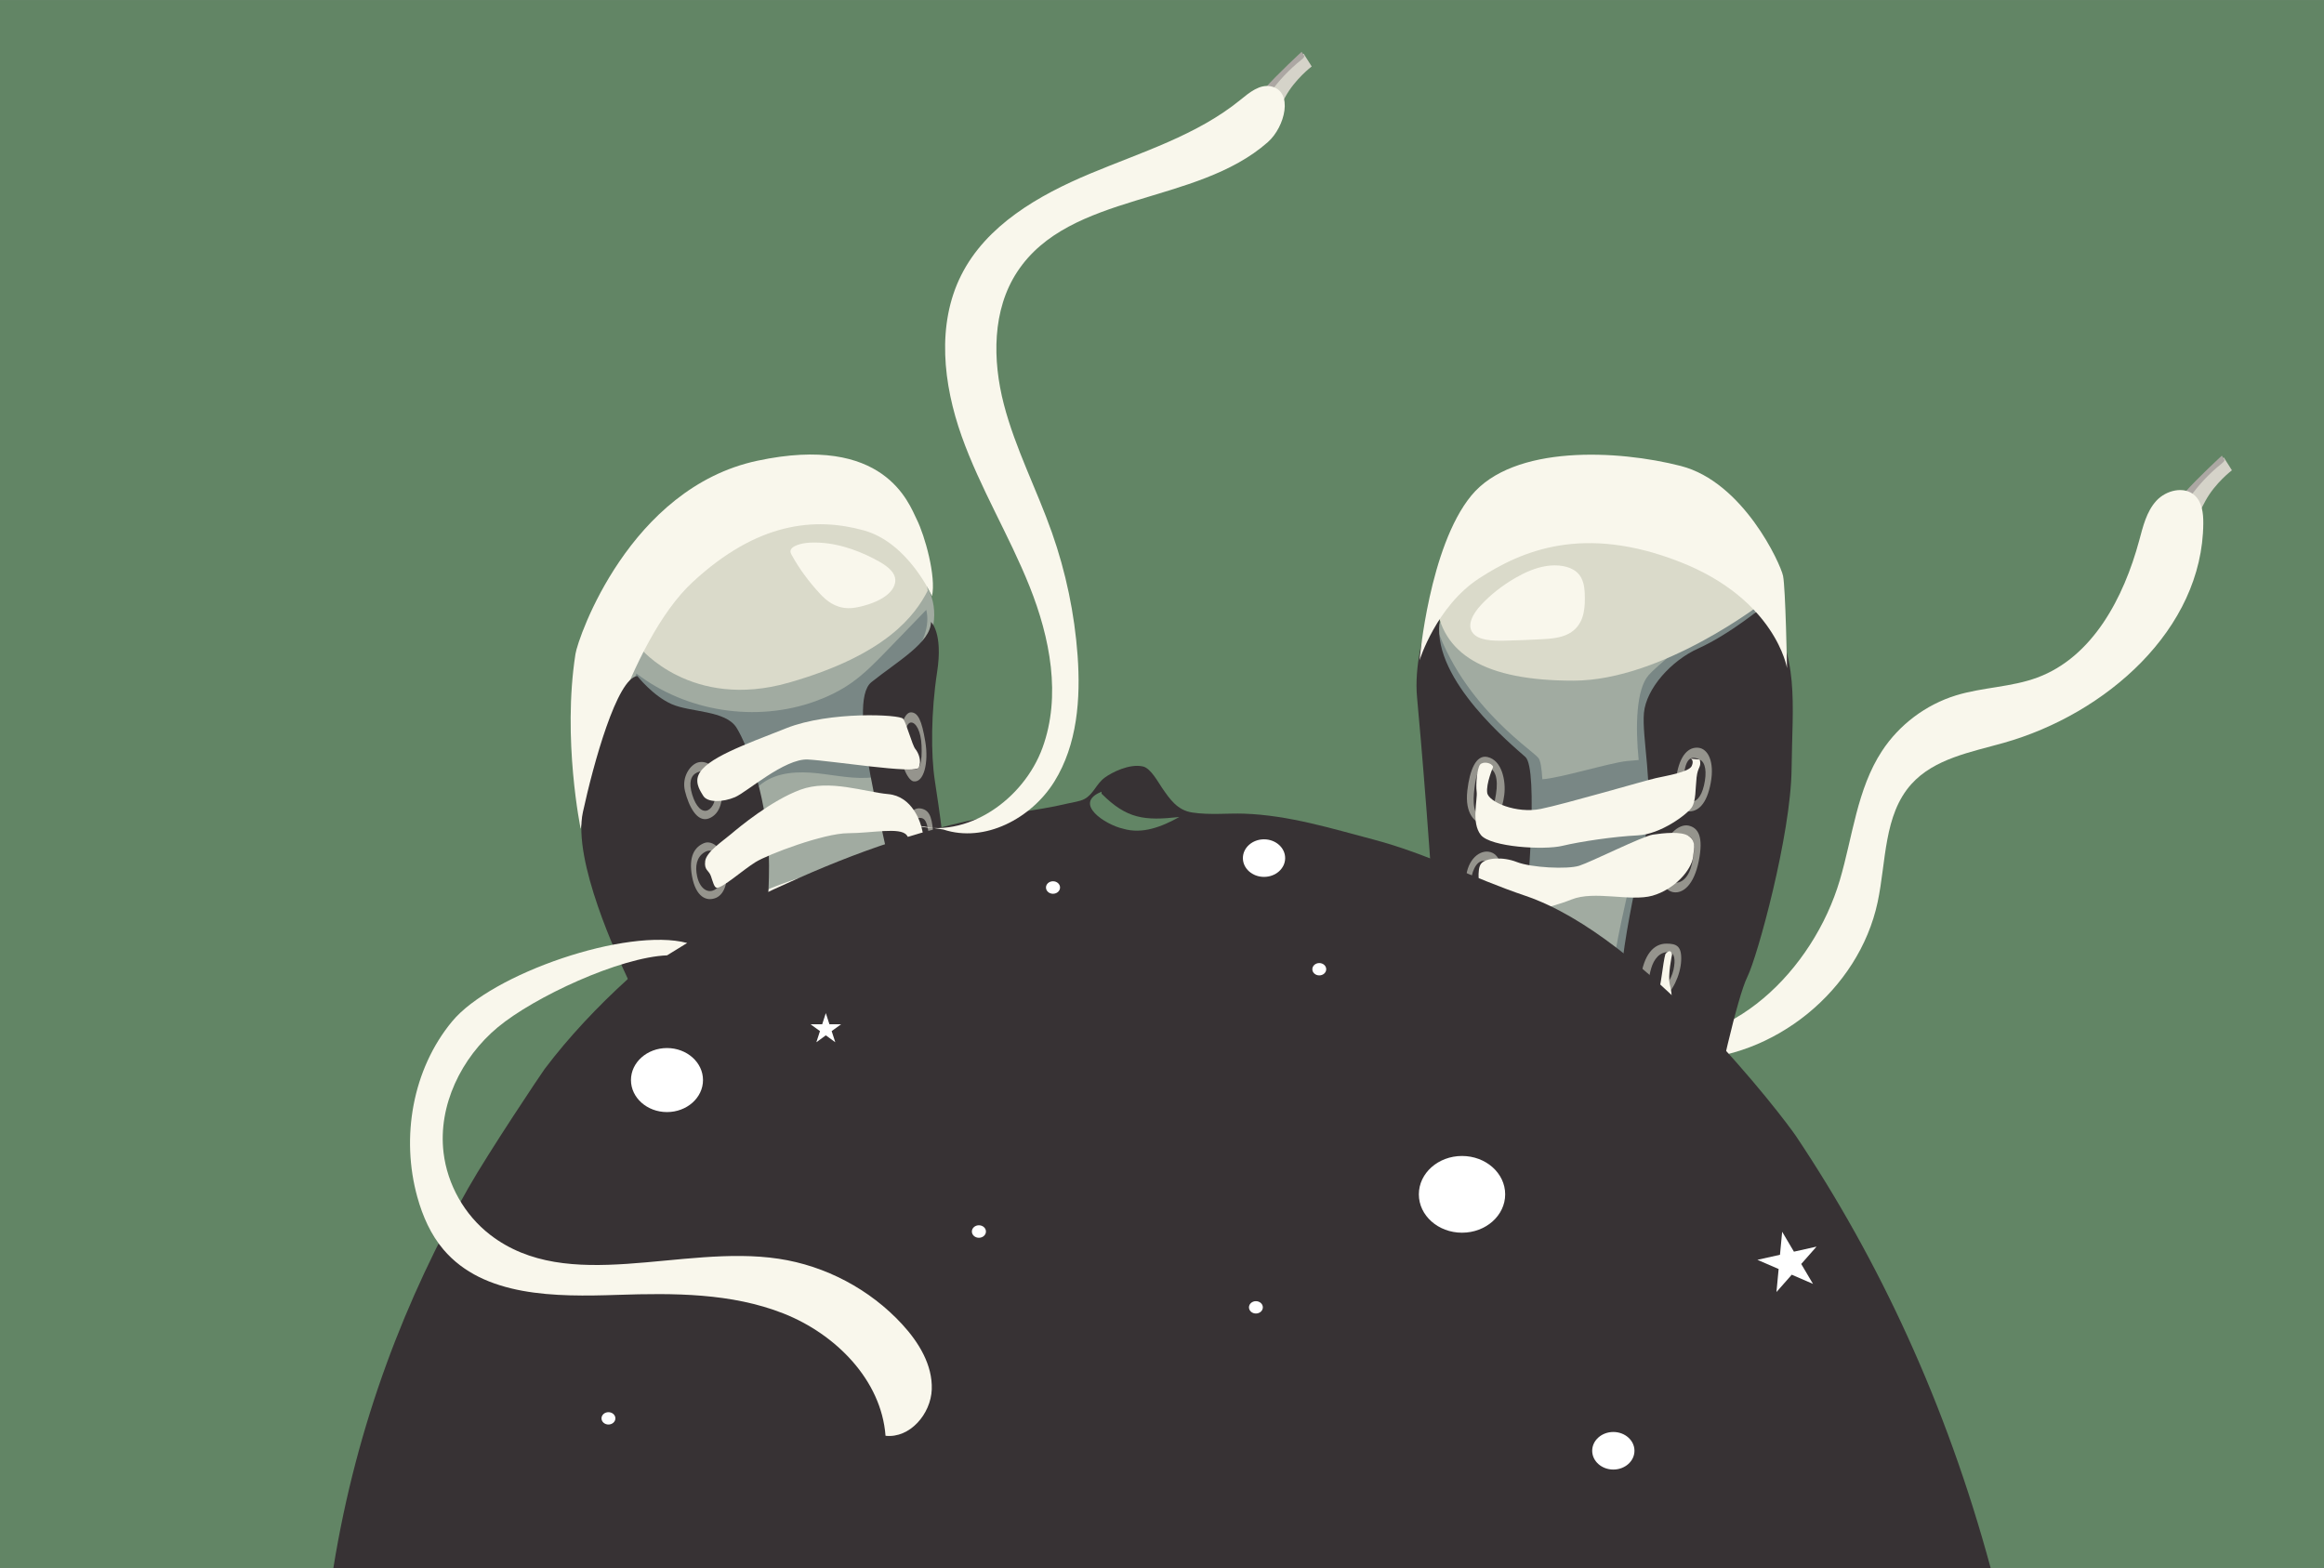 <?xml version="1.0" encoding="utf-8"?>
<!-- Generator: Adobe Illustrator 23.0.6, SVG Export Plug-In . SVG Version: 6.00 Build 0)  -->
<svg version="1.1" id="Layer_1" xmlns="http://www.w3.org/2000/svg" xmlns:xlink="http://www.w3.org/1999/xlink" x="0px" y="0px"
	 viewBox="0 0 1962 1323.88" enable-background="new 0 0 1962 1323.88" xml:space="preserve">
<rect x="0" y="0" width="1962" height="1323.88" fill="#808080" stroke="none"/>
<rect y="0.06" fill="#628565" width="1962" height="1323.88"/>
<path fill="#D5D3C9" d="M1884.27,397.1c0,0-14.09,10.55-22.39,25.85s-13.48,27.51-16.76,24.03s-8.09-11.44-6.51-18.98
	c1.58-7.54,38.82-41.71,38.82-41.71L1884.27,397.1z"/>
<g>
	<path fill="#ACA7A3" d="M1875.77,384.73c0,0-20.31,18.63-31.56,31.42c0.73,0.85,1.48,1.67,2.23,2.46l1.86,1.87
		c7.65-10.89,16.85-20.69,27.25-29.01c1.03-0.82,2.15-1.84,2.58-3.02L1875.77,384.73z"/>
</g>
<g>
	<path fill="#F9F7EC" d="M1382.54,876.28c77.88,12.91,148.33-57.41,170.7-133.12c10.89-36.85,14.53-76.89,35.58-109.03
		c14.55-22.22,37.03-39.13,62.41-46.95c22.46-6.93,46.75-6.9,68.78-15.09c46.83-17.41,72.96-67.48,85.98-115.72
		c3.19-11.82,6.14-24.33,14.36-33.41c8.21-9.08,23.73-12.92,32.65-4.53c6.13,5.77,7.17,15.06,7.1,23.48
		c-0.67,89.6-82.22,160.95-168.45,185.31c-27.8,7.85-58.62,13.33-77.95,34.79c-23.49,26.08-21.23,65.38-28.53,99.71
		c-15.81,74.31-87.57,132.7-163.54,133.06"/>
</g>
<path fill="#4E5959" d="M1354.83,1051.09c-30.81,1.44-91.07-17.68-108.99-35.75c-17.92-18.08-30.21-53.12-28.77-102.43
	c1.44-49.31,12.71-164.45,12.71-164.45l224.46-8.63l-18.12,180.08c0,0,1.82,52.6-8.6,75.66
	C1417.09,1018.63,1394.04,1049.26,1354.83,1051.09z"/>
<path fill="#F9F7EC" d="M1263.43,945.62l-4.63-36.89c0,0-8.85,25.56-24.31,40.78l6.52,19.39
	C1254.52,958.13,1263.43,945.62,1263.43,945.62z"/>
<g>
	<defs>
		<path id="SVGID_1_" d="M1263.43,945.62l-4.63-36.89c0,0-8.85,25.56-24.31,40.78l6.52,19.39
			C1254.52,958.13,1263.43,945.62,1263.43,945.62z"/>
	</defs>
	<clipPath id="SVGID_2_">
		<use xlink:href="#SVGID_1_"  overflow="visible"/>
	</clipPath>
	<path clip-path="url(#SVGID_2_)" fill="#E8E7DD" d="M1248.21,947.26l-1.65-11.63c0,0-9.81,8.55-21.72,13.2l-0.67,17.71
		C1237.9,959.98,1248.21,947.26,1248.21,947.26z"/>
</g>
<path fill="#A1ABA1" d="M1412.91,876.19c0,0,1.86,29.21-24.5,51.04s-52.81,32.63-83.31,27.64c-30.5-5-60.97-33.39-61.11-49.93
	c-0.14-16.54,11.61-157.74,9.27-189.78s-46.17-141.07-45.48-168.48c0.7-27.41,46.06-66.77,128.94-62.82
	c82.88,3.95,140.57-23.76,163.48,39.18s-65.64,238.35-72.88,282.58S1412.91,876.19,1412.91,876.19z"/>
<path fill="none" stroke="#7CC472" stroke-width="1.692" stroke-linecap="round" stroke-miterlimit="10" stroke-dasharray="6.767,10.151" d="
	M1406.34,877.17c0,0-7.06,25.68-20.12,35.93c-13.07,10.24-39.24,26.6-64,25.64c-24.76-0.96-62.26-15.36-68.08-27.67
	c-5.81-12.31,2.95-61.45,2.95-61.45"/>
<path fill="#798785" d="M1210.86,638.01l11.22,267.46l13.91,7.78c0,0,22.49-15.58,32.3-29.11c7.01-9.68,14.45-24.92,20.71-57.05
	c12.35,2.16,25.79,5,33.81,8.18c9.26,3.66,24.42,7.17,37.44,9.42c0.28,10.06,1.59,20.13,4.07,31.87
	c6.34,30.02,37.7,48.76,37.7,48.76l8.91-65.98l49.83-251.95l26.5-115.39c0,0-82.55,63.54-95.35,77.96
	c-10.53,11.86-11.38,43.01-8.49,71.78c-3.43,0.25-6.86,0.55-10.06,0.88c-14.14,1.46-56.41,14.45-71.26,15.36
	c-0.53-9.43-1.6-15.81-3.3-17.95c-6.3-7.91-74.27-50.71-92.25-132.1L1210.86,638.01z M1333.38,747.55l46.69-21.7
	c-4.66,23.84-10.67,47.96-14.02,65.59c-0.7,3.67-1.32,7.13-1.9,10.48c-10.28-1.14-23.26-2.89-33.13-5.21
	c-8.4-1.98-23.11-2.09-36.99-1.59c0.61-4.81,1.21-9.85,1.78-15.19c1.16-10.86,2.18-21.7,3.06-32.27L1333.38,747.55z"/>
<g>
	<path fill="#AD9090" d="M1377.7,1137.41c0,0-22.43-5.05-30.83-2.99s-19.01,3.08-21.02-2.07s-5.72-49.11-0.16-74.34l46.74,1.47
		l4.53,59.23L1377.7,1137.41z"/>
	<path fill="#786565" d="M1372.43,1059.48c0,0-2.46,85.08,5.26,77.93C1392.24,1123.97,1372.43,1059.48,1372.43,1059.48z"/>
</g>
<path fill="#E8E7DD" d="M1425.16,975.22c0,0,2.81,66.86-70.33,75.87c-73.14,9-118.05-42.74-128.42-83.67
	c0,0,55.97,49.43,107.03,50.57S1425.16,975.22,1425.16,975.22z"/>
<path fill="#373234" d="M1489.58,511.22c0,0-28.88,24.17-55.78,36.28c-23.27,10.47-44.02,34.07-45.93,54.41s8.14,63.27,2.21,99.45
	s-32.11,135.12-18.37,164.21c13.74,29.09,56.53,54.68,53.11,101.6c-3.42,46.92-40.25,71.85-92.54,69.48
	c-52.29-2.38-111.45-40.97-110.15-92.37s16.82-59.18,28.9-63.39c12.08-4.21,29.17-30.31,33.98-77.01
	c4.8-46.69,13.95-154.61,2.79-164.7c-11.16-10.09-77.73-64.35-72.59-113.05c5.13-48.7,16.09-63.42,16.09-63.42l-28.5,69.65
	c0,0-9.1,29.47-6.45,56.75c2.65,27.27,13.78,159.15,15.25,211.01c1.47,51.85-20.34,176.27,37.5,222.91s117,41.88,136.27,28.53
	s46.73-41.89,56.02-89.91c9.29-48.02,25.31-119.72,33.82-136.9c8.51-17.18,36.73-119.91,37.31-175.55
	C1513.11,593.52,1519.7,553.31,1489.58,511.22z"/>
<path fill="#DADACA" d="M1488.32,508.69c0,0-84.84,65.92-159.83,66.02c-75,0.1-112.11-22.5-116.17-67.21
	c0,0,26.42-97.51,112.03-98.62C1409.95,407.77,1476.37,431.04,1488.32,508.69z"/>
<path fill="#F9F7EC" d="M1250.45,510.67c-6.81,7.3-12.44,17.06-7.01,23.86c4.92,6.16,16.33,6.65,26.29,6.44
	c10.68-0.23,21.38-0.65,32.09-1.24c7.74-0.43,15.98-1.08,22.67-4.73c12.11-6.6,13.6-19.41,13.5-30.09
	c-0.08-7.99-0.57-16.61-7.21-22.13c-5.95-4.95-15.95-6.32-25.32-4.85c-9.37,1.47-18.18,5.44-26.14,10.04
	C1268.3,494.34,1258.48,502.06,1250.45,510.67z"/>
<path fill="#F9F7EC" d="M1508.66,564.14c0,0-1.23-67.76-3.36-77.94c-2.13-10.18-33.53-79.2-86.36-92.77
	c-52.83-13.57-141.28-18.24-176.85,25.07c-35.57,43.31-43.66,139.02-43.66,139.02s14.12-45.59,50.25-69.15
	c36.13-23.56,88.17-45.74,169.35-14.01C1499.19,506.08,1508.66,564.14,1508.66,564.14z"/>
<path fill="#95948D" d="M1385.04,826.2c-2.17,16.16,7.51,21.31,18.71,16.14c7.7-3.55,14.95-18.75,15.55-31.17
	c0.59-12.29-3.81-14.39-12.35-14.41C1396.06,796.73,1387.75,806.02,1385.04,826.2z M1394.08,817.36c2.13-7.22,7.04-13.99,15-13.37
	c4.68,0.36,5.59,6.42,3.7,15.06c-1.89,8.64-9.41,19.79-16.34,18.65C1389.51,836.57,1391.94,824.58,1394.08,817.36z"/>
<path fill="#95948D" d="M1412.76,753.33c7.97,1.31,17.34-5.93,21.42-26.42s-0.41-27.94-8.64-29.8c-8.24-1.87-20.61,8.49-23.31,27.15
	C1399.52,742.9,1405.48,752.14,1412.76,753.33z M1408.6,722.2c2.82-15.02,11.27-18.8,16.91-16.32s5.59,10.74,3.04,22.69
	c-3.08,14.46-10.33,17.4-15.18,16.61C1408.53,744.38,1405.79,737.22,1408.6,722.2z"/>
<path fill="#95948D" d="M1424.65,685.09c8.88,0.73,16.3-6.1,19.62-24.14s-2.4-28.78-10.46-29.58c-8.05-0.8-15.53,5.71-18.49,23.81
	C1412.35,673.27,1418.33,684.57,1424.65,685.09z M1435.02,641.37c4.95,2.36,6.09,10.81,3.56,21.74
	c-2.42,10.44-7.06,14.84-12.95,13.88c-5.89-0.97-5.73-12.81-3.75-24.87C1423.85,640.05,1427.83,637.94,1435.02,641.37z"/>
<path fill="#95948D" d="M1244.24,843.38c5.28,0.35,13.79-0.34,16.18-20.57c1.86-15.69-2.09-22.02-8.24-23.54
	c-6.16-1.53-11.95-0.93-15.69,17.56C1232.75,835.31,1238.96,843.03,1244.24,843.38z M1249.72,805.57c4.83,1,7.8,5.24,6.38,17.56
	c-1.11,9.61-5.04,15.78-9.83,14.39c-4.08-1.18-7.03-7.25-5.6-17.95C1241.72,811.66,1245.7,804.74,1249.72,805.57z"/>
<path fill="#95948D" d="M1237.48,744.9c0.03,17.21,2.45,26.48,14.34,31.25c5.79,2.32,15.47-13.29,16.52-25.51
	c1.05-12.21,0.21-30.24-11.92-31.54C1247.55,718.16,1237.45,727.7,1237.48,744.9z M1253.25,726.85c7.5,0.54,11.65,12.92,10.57,22.38
	c-1.08,9.46-4.46,18.54-10.47,17.55c-6.99-1.15-12.33-11.65-11.82-20.52C1242.03,737.39,1245.75,726.3,1253.25,726.85z"/>
<path fill="#95948D" d="M1238.79,667.36c-2.37,20.26,6.87,27.51,13.74,29.09c10.52,2.41,15.93-13.22,17.44-25.36
	c1.44-11.53-1.86-29.21-14.23-31.92C1246.04,637.04,1240.79,650.3,1238.79,667.36z M1255.25,648.04c7.04,0.47,9.88,9.19,7.69,22.59
	c-2.2,13.4-4.55,21.96-11.37,20.16c-7.77-2.06-8.3-13.06-6.79-25.2C1246.29,653.45,1248.21,647.57,1255.25,648.04z"/>
<g>
	<path fill="#F9F7EC" d="M1411.63,805.79c0,0-3.89,17.94-1.86,25.84c2.03,7.9,2.91,16.99-2.17,30.61s-30.31,45.96-72.23,41.15
		s-53.82-33.59-61.01-38.9c-7.2-5.31-27.51-20.34-28.09-26.97c-0.57-6.63,1.69-26.22,5.93-28.96c0,0,2.6,7.31,9.75,7.1
		c7.15-0.2,34.47,24.23,46.64,31.04c12.17,6.81,48.73,18.31,59.07,13.12s28.74-13.18,31.68-19.58c2.95-6.4,4.39-26.81,6.64-34.7
		C1405.98,805.55,1410.2,800.05,1411.63,805.79z"/>
	<g>
		<path fill="#E8E7DD" d="M1356.3,882.01c-0.32-0.23-0.64-0.44-0.92-0.58c-0.64-0.34-1.15-0.41-1.15-0.41s0.2,0.64,0.63,1.39
			c0.2,0.35,0.44,0.73,0.72,1.11c-0.05,0.11-0.11,0.23-0.16,0.34c-0.73,1.54-1.16,2.66-1.16,2.66s0.76-0.69,1.75-1.97
			c0.06-0.08,0.13-0.18,0.2-0.26c0.14,0.16,0.28,0.31,0.42,0.46c0.72,0.71,1.51,1.29,2.16,1.61c0.64,0.34,1.15,0.41,1.15,0.41
			s-0.2-0.64-0.63-1.38c-0.42-0.75-1.05-1.61-1.76-2.34c-0.09-0.09-0.19-0.16-0.28-0.24c0.67-1,1.37-2.14,2.02-3.36
			c0.65-1.23,1.23-2.5,1.73-3.7c0.77,0.81,1.58,1.65,2.39,2.49c0.61,0.63,1.22,1.26,1.81,1.87c-0.21,0.48-0.42,0.96-0.62,1.45
			c-1.61,3.87-3.06,7.85-4.02,10.91c-0.96,3.06-1.49,5.15-1.49,5.15s0.24-0.46,0.62-1.28c0.37-0.83,0.94-1.99,1.58-3.42
			c1.28-2.84,2.91-6.66,4.52-10.49c0.17-0.4,0.33-0.8,0.5-1.21c0.82,0.84,1.6,1.64,2.27,2.31c1.42,1.43,2.43,2.33,2.43,2.33
			s-0.66-1.4-1.85-3.23c-0.6-0.94-1.34-1.98-2.17-3.03c1.07-2.61,2.07-5.1,2.88-7.2c0.94,0.98,1.91,1.98,2.89,3
			c0.47,0.5,0.94,0.99,1.4,1.49c-1.37,3.49-2.55,7.02-3.33,9.78c-0.85,3.03-1.28,5.11-1.28,5.11s0.22-0.46,0.57-1.29
			c0.35-0.82,0.84-2,1.44-3.41c1.01-2.5,2.33-5.73,3.67-9.05c1.49,1.58,2.9,3.08,4.06,4.31c-0.29,1.26-0.42,2.03-0.42,2.03
			s0.29-0.63,0.75-1.69c0.81,0.85,1.5,1.57,1.99,2.08c0.54,0.56,0.86,0.86,0.86,0.86s-0.23-0.44-0.65-1.16
			c-0.42-0.68-1-1.69-1.75-2.8c0.19-0.44,0.38-0.91,0.6-1.43c1.03-2.49,2.36-5.81,3.69-9.12c0.26-0.65,0.52-1.29,0.77-1.94
			c0.66,0.64,1.31,1.29,1.92,1.92c0.85,0.94,1.64,1.83,2.32,2.65c-0.13,0.52-0.25,1.04-0.36,1.51c-0.6,2.62-0.85,4.42-0.85,4.42
			s0.7-1.62,1.6-4.08c0.11-0.29,0.23-0.64,0.34-0.95c0.47,0.57,0.86,1.06,1.15,1.46c0.41,0.54,0.65,0.84,0.65,0.84
			s-0.15-0.41-0.43-1.1c-0.24-0.55-0.57-1.33-1.02-2.18c0.76-2.14,1.61-4.65,2.44-7.17c0.67-2.06,1.31-4.11,1.88-5.99
			c0.27,0.24,0.54,0.48,0.81,0.72c1.63,1.48,3.2,3.08,4.38,4.32c1.17,1.24,2.01,2.06,2.01,2.06s-0.45-1.29-1.41-2.95
			c-0.47-0.84-1.08-1.73-1.77-2.63c-0.7-0.9-1.5-1.74-2.34-2.55c-0.36-0.32-0.73-0.62-1.1-0.91c0.13-0.45,0.27-0.92,0.39-1.34
			c0.74-2.55,1.14-4.32,1.14-4.32s-0.82,1.5-1.86,3.89c-0.16,0.36-0.33,0.77-0.49,1.16c-0.23-0.16-0.46-0.34-0.69-0.49
			c-0.87-0.54-1.71-0.97-2.46-1.25c-1.48-0.59-2.54-0.67-2.54-0.67s0.87,0.74,2.16,1.76c0.83,0.66,1.82,1.47,2.85,2.36
			c-0.74,1.88-1.52,3.99-2.23,6.15c-0.73,2.24-1.37,4.49-1.9,6.53c-0.52-0.88-1.11-1.78-1.8-2.69c-0.62-0.81-1.33-1.58-2.07-2.32
			c0.79-1.98,1.53-3.85,2.13-5.41c0.98-2.51,1.59-4.26,1.59-4.26s-0.98,1.4-2.25,3.71c-0.77,1.37-1.63,3.1-2.48,4.96
			c-0.54-0.45-1.08-0.91-1.63-1.3c-0.56-0.45-1.16-0.77-1.71-1.13c-0.18-0.1-0.34-0.17-0.51-0.26c0.11-0.29,0.22-0.57,0.31-0.81
			c0.32-0.84,0.49-1.34,0.49-1.34s-0.47,0.72-1.19,1.95c-0.81-0.42-1.6-0.78-2.32-1c-0.96-0.34-1.8-0.46-2.38-0.57
			c-0.58-0.09-0.92-0.1-0.92-0.1s0.3,0.2,0.82,0.49c0.53,0.27,1.26,0.75,2.14,1.29c0.58,0.35,1.21,0.79,1.87,1.25
			c-0.17,0.3-0.34,0.62-0.53,0.95c-1.33,2.44-2.92,5.77-4.37,9.28c-0.4-0.45-0.8-0.89-1.21-1.34c-1.04-1.09-2.12-2.11-3.16-3.05
			c0.37-0.99,0.69-1.84,0.93-2.47c0.32-0.87,0.49-1.38,0.49-1.38s-0.79,1.28-1.94,3.38c-1.23-1.08-2.41-2.02-3.45-2.76
			c-2.06-1.47-3.52-2.23-3.52-2.23s0.29,0.35,0.83,0.91c0.53,0.56,1.29,1.37,2.2,2.33c0.92,0.95,1.99,2.07,3.13,3.26
			c-0.98,1.89-2.1,4.19-3.21,6.69c-0.53-0.62-1.07-1.24-1.64-1.83c-0.88-0.91-1.78-1.75-2.67-2.5c0.05-0.14,0.11-0.3,0.16-0.44
			c0.58-1.68,0.83-2.88,0.83-2.88s-0.65,0.91-1.5,2.33c-0.07,0.12-0.15,0.26-0.23,0.38c-0.76-0.62-1.5-1.17-2.16-1.61
			c-1.61-1.08-2.77-1.57-2.77-1.57s0.9,1.1,2.29,2.59c0.55,0.59,1.18,1.26,1.85,1.96c-0.62,1.09-1.29,2.3-1.95,3.53
			C1357.51,879.61,1356.87,880.86,1356.3,882.01z M1379.9,866.33c0.15-0.39,0.29-0.75,0.43-1.11c0.16,0.12,0.32,0.22,0.48,0.34
			c1.03,0.79,2.13,1.64,3.17,2.59c-0.3,0.7-0.61,1.41-0.9,2.13c-1.34,3.37-2.49,6.87-3.2,9.56c-0.11,0.42-0.21,0.81-0.31,1.19
			c-0.72-1.04-1.53-2.15-2.45-3.31c-0.38-0.49-0.8-0.97-1.21-1.45C1377.36,872.64,1378.8,869.05,1379.9,866.33z"/>
		<path fill="#E8E7DD" d="M1352.46,878.66c0.42-0.4,0.87-1.01,1.24-1.72c0.36-0.71,0.63-1.51,0.76-2.17
			c0.14-0.66,0.14-1.19,0.14-1.19s-0.37,0.18-0.77,0.58c-0.41,0.4-0.87,1.01-1.24,1.72c-0.36,0.71-0.63,1.5-0.77,2.17
			c-0.14,0.66-0.14,1.19-0.14,1.19S1352.05,879.07,1352.46,878.66z"/>
		<path fill="#E8E7DD" d="M1400.59,854.91c-0.23,0.53-0.46,1.1-0.66,1.69c-0.37,1.14-0.64,2.33-0.77,3.27
			c-0.13,0.93-0.1,1.62-0.1,1.62s0.4-0.46,0.84-1.23c0.45-0.77,0.93-1.85,1.31-2.99c0.14-0.44,0.26-0.88,0.37-1.32
			c0.14,0.13,0.28,0.27,0.42,0.39c0.55,0.44,1.13,0.8,1.62,1.03c0.48,0.23,0.9,0.3,0.9,0.3s-0.06-0.58-0.34-1.23
			c-0.27-0.66-0.76-1.38-1.37-1.88c-0.27-0.22-0.57-0.37-0.85-0.5c0-0.02,0.01-0.04,0.01-0.06c0.13-0.93,0.11-1.62,0.11-1.62
			s-0.4,0.46-0.84,1.23c-0.04,0.07-0.08,0.15-0.12,0.22c-0.06-0.01-0.13-0.04-0.19-0.04c-0.56-0.03-0.98,0.16-0.98,0.16
			s0.23,0.46,0.61,0.93C1400.58,854.9,1400.59,854.91,1400.59,854.91z"/>
		<path fill="#E8E7DD" d="M1348.93,892.25c0.41,0.63,1.03,1.32,1.71,1.87c0.69,0.54,1.44,0.93,2.05,1.11
			c0.61,0.19,1.08,0.16,1.08,0.16s-0.21-0.57-0.62-1.19c-0.41-0.63-1.02-1.33-1.7-1.87c-0.68-0.54-1.43-0.93-2.05-1.11
			c-0.61-0.19-1.08-0.16-1.08-0.16S1348.51,891.63,1348.93,892.25z"/>
		<path fill="#E8E7DD" d="M1259.81,834.53c0.38-0.03,0.84-0.23,1.31-0.49c0.3,1.2,0.81,2.44,1.34,3.67
			c0.07,0.16,0.14,0.32,0.21,0.49c-0.32,0.34-0.62,0.68-0.87,1.01c-0.74,0.94-1.13,1.75-1.13,1.75s0.64-0.26,1.51-0.79
			c0.32-0.19,0.69-0.43,1.06-0.67c0.35,0.77,0.71,1.55,1.07,2.32c0.74,1.54,1.51,3.03,2.24,4.39c-0.52,0.5-1.01,0.99-1.43,1.47
			c-1.35,1.48-2.14,2.68-2.14,2.68s1.03-0.66,2.51-1.71c0.52-0.37,1.11-0.79,1.72-1.22c0.34,0.6,0.66,1.17,0.97,1.68
			c1.13,1.91,1.98,3.07,1.98,3.07s-0.45-1.58-1.29-3.79c-0.2-0.52-0.41-1.08-0.65-1.67c0.86-0.61,1.76-1.24,2.67-1.86
			c0.87-0.6,1.73-1.18,2.56-1.74c0.01,0.02,0.02,0.04,0.03,0.06c0.92,1.94,1.87,3.85,2.73,5.49c-1.31,1.04-2.5,2.17-3.4,3.2
			c-1.25,1.39-1.96,2.52-1.96,2.52s0.96-0.59,2.34-1.55c1.08-0.75,2.43-1.7,3.83-2.66c0.05,0.08,0.1,0.18,0.14,0.26
			c1.05,1.93,1.84,3.14,1.84,3.14s-0.38-1.6-1.14-3.83c-0.01-0.04-0.03-0.08-0.04-0.12c0.12-0.08,0.24-0.17,0.37-0.25
			c1.82-1.24,3.64-2.43,5.03-3.35c0.04-0.02,0.06-0.04,0.1-0.07c0.29,0.56,0.59,1.12,0.88,1.68c0.52,0.99,1.03,1.98,1.53,2.94
			c-0.74,0.68-1.41,1.4-1.93,2.05c-0.7,0.85-1.11,1.57-1.11,1.57s0.62-0.14,1.46-0.59c0.69-0.35,1.52-0.89,2.36-1.53
			c0.51,0.98,1,1.92,1.42,2.72c1.02,1.96,1.77,3.24,1.77,3.24s-0.31-1.64-1.05-3.91c-0.28-0.9-0.65-1.91-1.06-2.94
			c0.85-0.77,1.65-1.6,2.24-2.33c0.7-0.85,1.12-1.57,1.12-1.57s-0.62,0.15-1.46,0.59c-0.74,0.37-1.66,0.98-2.56,1.69
			c-0.47-1.09-0.98-2.19-1.53-3.25c-0.23-0.44-0.47-0.85-0.71-1.27c0.53-0.37,0.87-0.62,0.87-0.62s-0.42,0.02-1.13,0.16
			c-1.13-1.94-2.32-3.67-3.34-4.91c-1.31-1.63-2.31-2.5-2.31-2.5s0.65,1.39,1.68,3.34c0.67,1.28,1.5,2.85,2.37,4.5
			c-0.7,0.22-1.47,0.53-2.3,0.93c-0.92,0.44-1.87,1.02-2.82,1.63c-0.17,0.11-0.32,0.24-0.49,0.36c-0.66-1.78-1.49-3.78-2.39-5.71
			c0.53-0.36,1.05-0.7,1.51-1.01c1.49-0.99,2.51-1.74,2.51-1.74s-1.08,0.1-2.69,0.66c-0.59,0.19-1.26,0.48-1.95,0.8
			c-1.15-2.33-2.36-4.49-3.38-6.07c-1.16-1.82-2.04-2.89-2.04-2.89s0.49,1.52,1.36,3.64c0.7,1.73,1.63,3.86,2.63,6.04
			c-0.78,0.43-1.57,0.91-2.36,1.43c-0.97,0.67-1.92,1.43-2.79,2.19c-0.63-1.51-1.34-3.1-2.09-4.68c-0.32-0.65-0.64-1.3-0.96-1.94
			c0.24-0.17,0.48-0.32,0.72-0.5c1.1-0.8,2.19-1.64,3.02-2.34c0.82-0.69,1.37-1.28,1.37-1.28s-0.64-0.06-1.58,0.2
			c-0.94,0.24-2.16,0.8-3.32,1.63c-0.34,0.24-0.66,0.51-0.98,0.78c-0.09-0.17-0.18-0.35-0.27-0.52c-0.61-1.16-1.18-2.15-1.59-3.11
			c0.58-0.52,1.08-1.19,1.39-1.81c0.36-0.67,0.47-1.25,0.47-1.25s-0.42,0.11-0.92,0.37c-0.46,0.24-1.01,0.6-1.54,1.01
			c-0.12-0.47-0.19-0.91-0.21-1.29c-0.05-0.73,0.01-1.19,0.01-1.19s-0.03,0.11-0.1,0.31c-0.06,0.2-0.15,0.51-0.2,0.91
			c-0.07,0.46-0.09,1.05-0.03,1.71c-0.45,0.4-0.88,0.82-1.22,1.22c-0.43,0.49-0.72,0.97-0.72,0.97S1259.26,834.6,1259.81,834.53z"/>
		<path fill="#E8E7DD" d="M1293.27,854.06c-0.52,0.44-1.08,0.97-1.61,1.56c-0.8,0.91-1.53,1.93-2.03,2.8
			c-0.51,0.86-0.77,1.56-0.77,1.56s0.53-0.19,1.23-0.69c0.7-0.48,1.57-1.26,2.37-2.15c0.55-0.63,1.04-1.3,1.47-1.95
			c0.41,0.61,0.85,1.13,1.26,1.48c0.58,0.53,1.07,0.7,1.07,0.7s-0.14-0.69-0.44-1.54c-0.23-0.67-0.57-1.44-0.94-2.21
			c0.25-0.5,0.39-0.85,0.39-0.85s-0.26,0.1-0.64,0.32c-0.02-0.04-0.04-0.09-0.06-0.13c-0.51-0.97-1.08-1.88-1.57-2.52
			c-0.48-0.65-0.9-1.02-0.9-1.02s-0.01,0.74,0.19,1.7C1292.43,852.02,1292.79,853.09,1293.27,854.06z"/>
	</g>
</g>
<path fill="#F9F7EC" d="M1429.41,723.37c-1.4,11.47-15.92,27.67-34.34,32.91c-18.42,5.24-49.08-4.6-68.4,3.24
	c-19.32,7.84-65.16,18.22-71.05,16.57s-5.33-16.7-5.95-21.62c-0.62-4.92-3.29-20.49,0.83-25.33c4.11-4.83,18.07-5.99,30.1-1.26
	c12.04,4.73,42.63,6.3,52.64,3.12c10.01-3.18,53.45-24.96,62.2-26.28c8.76-1.32,23.98-2.95,30.07,1.14
	S1430.44,714.94,1429.41,723.37z"/>
<path fill="#F9F7EC" d="M1435.02,641.37c1.5,6.78-1.63,5.58-2.7,15.04c-1.08,9.46-0.41,19.89-4.17,25.47s-26,22.58-45.61,23.49
	c-19.61,0.92-48.3,5.16-63.62,8.84c-15.32,3.68-60.45,1.1-68.73-9.2c-8.28-10.3-2.67-30.03-3.53-36.36
	c-0.86-6.33,0.41-19.89,2.81-22.94c2.4-3.05,9.79-1.84,11.09,1.82c0,0-6.11,14.14-5.01,21.89c1.1,7.75,24.61,17.8,45.23,13.6
	c20.62-4.19,88.41-24.05,97.28-26.03s27.88-5.06,30.15-10.2c2.27-5.13-0.89-6.17-0.89-6.17L1435.02,641.37z"/>
<path fill="#4E5959" d="M658.08,1036.05c23.06,0.4,43.54-9.74,55.16-33.55s57.36-100.01,59.99-101.48s26.97-33.74,27.56-59.36
	c0.59-25.62-25.65-53.52-34.81-113.61c-9.16-60.09,13.72-184.71-9.96-223.36c-23.68-38.65-180.89,4.14-210.23,97.77
	s6.49,267.9,8.41,294.77s15.67,79.07,35.84,98.39C610.21,1014.94,658.08,1036.05,658.08,1036.05z"/>
<path fill="#F9F7EC" d="M687.9,919.52c-1.03,4.04-3.39,10.07-7.01,16.59L651,916.95c5.78-4.91,5.77-10.93,2.69-18.19
	c-5.47-12.91-14.07-44.03-14.07-44.03l24.25-8.26C663.88,846.46,691.45,905.56,687.9,919.52z"/>
<path fill="#A1ABA1" d="M601.36,806.94c7.72,31.61,14.46,66.44,26.16,73.2c11.7,6.76,70.1,9.99,99.76,5.35
	c29.66-4.63,54.13-18.34,57.18-30.69S758.2,687.15,755.72,652.6c-2.48-34.55,15.57-91.25,23.27-102.21
	c7.7-10.97,15.22-33.82,4.07-54.19c-8.28-15.12-125.7,18.49-125.7,18.49l-106.25,18.24c0,0-29.54,23.2-28.71,56.01
	C523.24,621.75,601.36,806.94,601.36,806.94z"/>
<path fill="none" d="M601.36,806.94c7.72,31.61,14.46,66.44,26.16,73.2c11.7,6.76,70.1,9.99,99.76,5.35
	c29.66-4.63,54.13-18.34,57.18-30.69S758.2,687.15,755.72,652.6c-2.48-34.55,15.57-91.25,23.27-102.21
	c7.7-10.97,15.22-33.82,4.07-54.19c-8.28-15.12-125.7,18.49-125.7,18.49l-106.25,18.24c0,0-29.54,23.2-28.71,56.01
	C523.24,621.75,601.36,806.94,601.36,806.94z"/>
<path opacity="0.79" fill="none" stroke="#7CC472" stroke-width="1.618" stroke-linecap="round" stroke-miterlimit="10" stroke-dasharray="6.471,9.706" d="
	M619,833.32c0,0,3.62,21.93,11.37,28.57c7.75,6.64,33.16,12.38,71.75,8.73c38.6-3.65,68.42-12.36,69.48-22.94
	c1.06-10.58-2.64-38.06-5.2-62.97"/>
<path fill="#F9F7EC" d="M635.94,904.7c-2.13,2.62-4.4,4.99-6.8,7.13l-18.57-25.94c5.28-1.11,9.21-2.82,10.93-5.05
	c7.21-9.36-9.97-50.32-9.97-50.32l13.71-11.67C625.24,818.85,655.7,880.32,635.94,904.7z"/>
<g>
	<path fill="#AD9090" d="M641.74,1027.9l22.4,92.61c0,0,8.46-8.73,25.51-7.63c17.05,1.1,22.73,8.57,24.42-1.7
		s-20.44-63.75-29.19-80.15L641.74,1027.9z"/>
	<path fill="#786565" d="M639.86,1026.95c0,0,33.83,78.88,24.28,93.55S638.72,1044.9,639.86,1026.95z"/>
</g>
<path fill="#E8E7DD" d="M568.3,915.63c-2.35,11.29-9.92,16.53-3.16,31.71s41.24,78.63,97.16,87.34c40.45,6.3,69.9-74.09,86.85-97.56
	c16.95-23.47,49.83-68.84,51.42-84.7s-7.51-28.73-19.85-32.81c-12.34-4.07-18.82-18.41-19.52-25.01s-6.76,0.79-6.76,0.79l13.1,49.57
	l-53.86,114.02l-39.48,42.07l-52.13-10.74l-33.91-41.9L568.3,915.63z"/>
<path fill="none" d="M566.62,918.23c-3.88,35.09,36.76,85.89,62.28,99.55c25.52,13.66,48.09,15.66,70.96-11.79
	c22.88-27.45,54.91-91.98,71.84-109.45s29.64-47.21,20.89-63.61s-22.62-11.29-27.71-23.08c-5.09-11.79-6.68-25.54-11.18-62.95
	c-4.5-37.41-40.08-153.25-18.01-170.93s50.03-33.34,50.29-50.79c0,0,10.33,8.86,5.16,42.37c-5.17,33.51-5.32,69.53-1.92,91.58
	c3.4,22.05,10.47,70,9.06,84.1s0.04,63.87,3.1,72.8c3.06,8.93,10.71,9.97,3.63,37.9c-7.09,27.93-61.73,102.46-76.19,133.18
	c-14.46,30.73-33.63,50.78-49.14,54.14s-49.88-2.68-72.18-22.13c-22.3-19.45-52.1-54.68-63.43-102.9
	c-11.34-48.22-6.49-73.57-14.36-90.45c-7.88-16.89-46.49-99.08-37.61-139.99c8.88-40.91,28.84-113.32,45.99-114.94
	c0,0,13.01,16.67,28.97,23.71s45.51,5.12,54.75,19.91c9.24,14.79,27.46,61.82,27.44,116.41c-0.02,54.59-8.8,92.78-24.25,105.42
	C609.52,848.95,571.94,870,566.62,918.23z"/>
<path fill="#DADACA" d="M540.3,546.98c0,0,43.19,53.01,125.73,29.41s106.5-56.99,117.14-77.59c0,0-6.55-82.85-84.56-76.43
	S556.16,480.86,540.3,546.98z"/>
<path fill="#F9F7EC" d="M490.22,699.79c0,0-15.64-75.58-4.39-147.6c2.19-14,45.71-140.06,153.43-163.13
	c107.72-23.06,128.03,36.11,134.75,49.65c6.73,13.54,16.47,48.01,12.82,64.7c0,0-20.02-45.22-57.61-55.58
	c-41.42-11.41-89.88-6.9-144.43,43.62C530.24,541.96,497.58,671.71,490.22,699.79z"/>
<path fill="none" d="M495.29,672.01c0,0-14.26-106.48-9.46-119.82c4.8-13.34,45.71-140.06,153.43-163.13
	c107.72-23.06,128.03,36.11,134.75,49.65c6.73,13.54,16.47,48.01,12.82,64.7c0,0-20.02-45.22-57.61-55.58
	c-41.42-11.41-89.88-6.9-144.43,43.62C530.24,541.96,503.64,644.71,495.29,672.01z"/>
<path fill="#95948D" d="M600.63,771.41c-9.5,2.66-14.31,16-12.71,29.75c1.59,13.75,10.61,26.53,19.35,25.27
	c10.8-1.55,17.21-15.13,14.96-33.83C619.97,773.89,610.13,768.75,600.63,771.41z M616.91,793.07c2.73,15.94-4.64,24.06-8.39,25.66
	c-4.13,1.76-11.82-4.86-14.9-16.11c-3.08-11.25,0.05-21.49,5.62-24.61C604.81,774.89,614.18,777.13,616.91,793.07z"/>
<path fill="#95948D" d="M781.4,749.86c-7.66-0.7-10.19,14.69-9.23,26.63c0.97,11.94,6.33,23.34,12,24.73
	c6.82,1.67,9.58-7.36,7.73-25.29S785.92,750.27,781.4,749.86z M787.56,772.37c1.81,10.97,0.35,21.89-3.86,20.63
	c-3.48-1.04-6.56-12.3-7.41-19.31c-0.84-7.01,1.2-18.14,3.92-18.17S785.75,761.4,787.56,772.37z"/>
<g>
	<path fill="#F9F7EC" d="M608.53,818.73c5.72,3.83,1.71-4.12,20.88-13.53c19.17-9.41,60.16-25.04,89.34-28.07
		s52.56-0.15,61.33,10.24c0,0,11.71,9.08,11.83-11.45s-7.21-29.74-17.37-32.03c-10.16-2.29-59.53-12.58-86.05-6.38
		c-26.52,6.2-78.63,27.4-90.37,43.29S605.14,816.46,608.53,818.73z"/>
	<g>
		<path fill="#E8E7DD" d="M657.53,768.9c0.49-0.07,1.13,0.04,1.71,0.34c0.58,0.32,1.09,0.82,1.39,1.32
			c0.31,0.49,0.43,0.95,0.43,0.95s-0.38,0.04-0.84-0.05c-0.46-0.08-1.02-0.27-1.53-0.54c-0.52-0.28-1.01-0.65-1.38-1.02
			c-0.37-0.35-0.61-0.73-0.61-0.73S657.03,768.95,657.53,768.9z"/>
		<path fill="#E8E7DD" d="M622.23,775.59c0.83-2.04,1.56-3.28,1.56-3.28s-0.29,1.5-0.8,3.67c-0.5,2.18-1.18,5.05-1.83,7.93
			c-0.08,0.35-0.16,0.7-0.23,1.05c0.87,0.3,1.8,0.67,2.71,1.11c0.36,0.18,0.71,0.37,1.06,0.56c0.18-1.38,0.42-2.84,0.73-4.29
			c0.08-0.36,0.17-0.71,0.25-1.06c-1.17-0.88-1.89-1.52-1.89-1.52s0.82,0.25,2.08,0.75c0.52-2.02,1.14-3.91,1.72-5.35
			c0.74-1.88,1.39-3.03,1.39-3.03s-0.21,1.39-0.62,3.4c-0.32,1.56-0.73,3.51-1.17,5.54c1.07,0.47,2.3,1.06,3.59,1.73
			c0.11-1.41,0.37-3.06,0.78-4.66c0.06-0.24,0.14-0.48,0.21-0.72c-0.88-0.55-1.61-1.06-2.14-1.4c-0.57-0.38-0.88-0.63-0.88-0.63
			s0.36,0.09,0.98,0.3c0.57,0.2,1.38,0.45,2.32,0.8c0.45-1.37,0.98-2.61,1.49-3.55c0.69-1.32,1.3-2.06,1.3-2.06
			s-0.19,1.05-0.56,2.52c-0.26,1.03-0.58,2.29-0.92,3.6c1.68,0.67,3.64,1.53,5.64,2.49c0.11-0.8,0.29-1.68,0.52-2.54
			c0.34-1.22,0.78-2.39,1.2-3.23c0.4-0.82,0.78-1.32,0.8-1.34c-1.07-0.65-1.73-1.13-1.73-1.13s1.1,0.11,2.69,0.55
			c1.34,0.36,3.02,0.97,4.72,1.74c0.08-0.27,0.16-0.54,0.25-0.8c0.4-1.13,0.9-2.21,1.36-2.96c0.45-0.76,0.87-1.21,0.87-1.21
			s0.02,0.69-0.11,1.63c-0.13,0.94-0.41,2.14-0.8,3.28c-0.08,0.24-0.18,0.45-0.27,0.68c1.91,0.97,3.74,2.1,5.08,3.09
			c1.42,1.03,2.29,1.89,2.29,1.89s-1.08-0.31-2.62-0.93c-1.52-0.61-3.5-1.5-5.47-2.46c-0.12,0.23-0.24,0.5-0.36,0.69
			c-0.45,0.76-0.86,1.21-0.86,1.21s-0.02-0.69,0.12-1.63c0.03-0.24,0.08-0.5,0.13-0.76c-1.68-0.85-3.31-1.72-4.56-2.45
			c-0.25-0.14-0.48-0.28-0.69-0.41c0,0.03,0.06,0.72-0.03,1.69c-0.08,0.99-0.3,2.26-0.63,3.48c-0.24,0.87-0.54,1.71-0.84,2.43
			c2.66,1.32,5.26,2.77,7.2,3.97c0.99,0.6,1.79,1.17,2.36,1.54c0.57,0.38,0.88,0.63,0.88,0.63s-0.36-0.09-0.98-0.29
			c-0.62-0.22-1.51-0.48-2.56-0.89c-2.1-0.79-4.86-1.99-7.57-3.32c-0.04-0.02-0.07-0.04-0.11-0.06c-0.22,0.36-0.38,0.58-0.38,0.58
			s-0.02-0.31-0.02-0.78c-2.09-1.05-4.1-2.16-5.79-3.16c-0.04,0.17-0.09,0.35-0.13,0.52c-0.43,1.63-0.85,3.24-1.21,4.57
			c0.49,0.26,0.98,0.53,1.48,0.81c2.27,1.3,4.5,2.73,6.13,3.92c1.64,1.17,2.68,2.1,2.68,2.1s-1.24-0.37-3.01-1.14
			c-1.78-0.76-4.1-1.92-6.38-3.21c-0.46-0.26-0.91-0.53-1.35-0.8c-0.26,0.91-0.46,1.48-0.46,1.48s-0.09-0.71-0.09-1.81
			c-1.38-0.84-2.67-1.69-3.76-2.46c-0.05,0.21-0.09,0.42-0.14,0.64c-0.34,1.54-0.67,3.06-0.98,4.46c0.84,0.52,1.61,1.05,2.23,1.55
			c1.15,0.9,1.84,1.68,1.84,1.68s-0.9-0.22-2.18-0.72c-0.66-0.25-1.43-0.57-2.25-0.93c-0.1,0.42-0.19,0.85-0.28,1.23
			c-0.45,1.99-0.84,3.32-0.84,3.32s-0.1-1.41,0.03-3.51c0.02-0.46,0.06-0.96,0.11-1.48c-0.45-0.21-0.91-0.42-1.37-0.65
			c-0.87-0.43-1.73-0.87-2.53-1.31c-0.36,1.64-0.7,3.19-0.99,4.55c0.72,0.59,1.14,1.08,1.14,1.08s-0.53-0.08-1.31-0.29
			c0,0.02-0.01,0.04-0.01,0.05c-0.47,2.18-0.85,3.65-0.85,3.65s-0.1-1.54,0.04-3.84c0-0.03,0.01-0.07,0.01-0.1
			c-1.05-0.31-2.35-0.76-3.65-1.26c-0.31-0.12-0.62-0.25-0.93-0.37c-0.29,1.76-0.59,3.44-0.86,4.77c-0.34,1.7-0.67,2.84-0.67,2.84
			s-0.15-1.19-0.14-2.98c0-1.46,0.11-3.3,0.34-5.2c-0.57-0.25-1.11-0.49-1.57-0.71c-0.76-0.36-1.33-0.69-1.59-0.85
			c-0.19,1.42-0.45,3.15-0.74,4.89c0,0.02-0.01,0.04-0.01,0.06c0.07,0.02,0.14,0.03,0.21,0.05c0.87,0.29,1.7,0.71,2.31,1.15
			c0.61,0.42,0.98,0.86,0.98,0.86s-0.49,0.16-1.18,0.16c-0.69,0.02-1.59-0.12-2.46-0.39c-0.06-0.02-0.11-0.05-0.17-0.07
			c-0.23,1.29-0.47,2.52-0.68,3.52c-0.3,1.46-0.59,2.44-0.59,2.44s-0.19-1.02-0.22-2.57c0-0.03,0-0.06,0-0.09
			c-0.1,0.05-0.36,0.16-0.69,0.18c-0.42,0.05-0.93-0.04-1.41-0.27c-0.1-0.05-0.18-0.12-0.28-0.18c-0.04,0.13-0.07,0.27-0.12,0.38
			c-0.18,0.43-0.42,0.71-0.42,0.71s-0.23-0.3-0.39-0.74c-0.17-0.44-0.28-1.02-0.27-1.6c0-0.01,0-0.01,0-0.02
			c-0.1-0.18-0.15-0.32-0.15-0.32s0.08-0.04,0.2-0.08c0.05-0.43,0.14-0.84,0.28-1.16c0.18-0.43,0.43-0.71,0.43-0.71
			s0.23,0.3,0.4,0.74c0.12,0.31,0.19,0.69,0.23,1.09c0.2,0.05,0.41,0.1,0.61,0.2c0.47,0.24,0.9,0.61,1.19,1
			c0.2,0.26,0.33,0.52,0.4,0.67c-0.02-1.09,0.04-2.39,0.19-3.75c-0.3-0.16-0.6-0.33-0.84-0.5c-0.61-0.42-0.98-0.86-0.98-0.86
			s0.49-0.16,1.18-0.16c0.25-0.01,0.54,0.03,0.83,0.06c0.01-0.06,0.01-0.11,0.02-0.17c0.34-2,0.88-3.94,1.42-5.32
			c0.52-1.39,1.03-2.22,1.03-2.22s-0.05,1.05-0.24,2.54c-0.01,0.12-0.03,0.25-0.05,0.37c0.28-0.04,0.91-0.11,1.74-0.05
			c0.48,0.02,1.04,0.1,1.62,0.22c0.36-2.24,0.87-4.41,1.38-6c0.51-1.66,1.01-2.69,1.01-2.69s-0.03,1.21-0.21,2.96
			c-0.17,1.69-0.45,3.88-0.78,6.07c0.36,0.11,0.71,0.22,1.07,0.36c1.23,0.48,2.4,1.13,3.33,1.78c0.07-0.81,0.16-1.66,0.28-2.56
			c0.09-0.66,0.2-1.34,0.33-2.03c-0.23-0.13-0.47-0.27-0.67-0.39c-1.21-0.71-2-1.31-2-1.31s0.92,0.01,2.25,0.32
			c0.21,0.04,0.44,0.11,0.67,0.17c0.08-0.38,0.15-0.76,0.23-1.14C620.45,780.46,621.38,777.62,622.23,775.59z"/>
		<path fill="#E8E7DD" d="M653.68,771.36c-0.62-0.38-1.2-0.82-1.62-1.26c-0.49-0.5-0.77-0.98-0.77-0.98s0.46-0.08,1.08,0.01
			c0.48,0.06,1.05,0.26,1.63,0.5c0.22-0.64,0.51-1.24,0.82-1.65c0.32-0.45,0.65-0.69,0.65-0.69s0.12,0.46,0.11,1.07
			c0.01,0.59-0.09,1.31-0.29,1.99c0.43,0.3,0.84,0.62,1.14,0.95c0.49,0.5,0.77,0.98,0.77,0.98s-0.46,0.09-1.08-0.01
			c-0.44-0.06-0.96-0.23-1.48-0.44c-0.08,0.13-0.16,0.29-0.24,0.4c-0.32,0.45-0.65,0.69-0.65,0.69s-0.12-0.46-0.11-1.07
			C653.64,771.71,653.67,771.53,653.68,771.36z"/>
		<path fill="#E8E7DD" d="M760.88,756.44c0.52,0.29,1.14,0.78,1.69,1.39c0.54,0.62,1,1.34,1.28,1.97c0.29,0.62,0.4,1.16,0.4,1.16
			s-0.43-0.08-0.95-0.37c-0.53-0.28-1.14-0.78-1.68-1.39c-0.54-0.62-0.99-1.34-1.28-1.97c-0.29-0.62-0.4-1.15-0.4-1.15
			S760.37,756.15,760.88,756.44z"/>
		<path fill="#E8E7DD" d="M722.97,752.87c0,0,0.07,0.61,0,1.45c-0.06,0.84-0.26,1.9-0.57,2.9c-0.31,1-0.73,1.95-1.13,2.61
			c-0.39,0.67-0.77,1.06-0.77,1.06s-0.07-0.61,0-1.44c0.04-0.52,0.15-1.13,0.28-1.76c-0.59-0.24-1.26-0.69-1.85-1.3
			c-0.65-0.69-1.17-1.56-1.45-2.3c-0.3-0.74-0.36-1.33-0.36-1.33s0.44,0.22,0.96,0.62c0.53,0.4,1.16,0.97,1.76,1.59
			c0.46,0.49,0.89,1.01,1.26,1.49c0.31-0.97,0.71-1.89,1.1-2.54C722.6,753.26,722.97,752.87,722.97,752.87z"/>
		<path fill="#E8E7DD" d="M738.19,749.14c-0.13,0.17-0.27,0.39-0.4,0.58c-0.33-0.26-0.66-0.51-0.96-0.72
			c-1.26-0.92-2.17-1.41-2.17-1.41s0.63,0.98,1.69,2.25c0.23,0.29,0.5,0.59,0.77,0.9c-0.75,1.19-1.54,2.56-2.25,4.02
			c-0.03,0.06-0.06,0.13-0.09,0.19c-1.52-1.55-3.06-2.9-4.37-3.89c0.27-0.8,0.49-1.56,0.67-2.23c0.37-1.37,0.5-2.35,0.5-2.35
			s-0.56,0.7-1.22,1.87c-0.32,0.55-0.67,1.21-1.02,1.92c-1.19-0.82-1.99-1.24-1.99-1.24s0.64,0.79,1.66,1.94
			c-0.28,0.59-0.55,1.21-0.81,1.84c-0.25,0.63-0.49,1.26-0.7,1.88c-0.4-0.43-0.83-0.86-1.27-1.28c-1.06-0.97-2.2-1.83-3.1-2.38
			c-0.9-0.56-1.57-0.8-1.57-0.8s0.39,0.74,1.09,1.65c0.69,0.92,1.68,2.03,2.74,3.01c0.53,0.48,1.07,0.94,1.6,1.34
			c-0.15,0.49-0.29,0.97-0.4,1.4c-0.37,1.37-0.5,2.35-0.5,2.35s0.56-0.7,1.22-1.87c0.21-0.35,0.42-0.76,0.65-1.19
			c0.18,0.12,0.36,0.24,0.53,0.35c0.9,0.56,1.57,0.8,1.57,0.8s-0.39-0.74-1.09-1.65c-0.14-0.19-0.3-0.39-0.47-0.59
			c0.33-0.69,0.66-1.43,0.97-2.18c0.21-0.51,0.4-1.02,0.58-1.53c1.16,1.27,2.57,2.81,4.03,4.4c-0.69,1.62-1.26,3.23-1.65,4.56
			c-0.54,1.81-0.74,3.09-0.74,3.09s0.64-1.03,1.46-2.61c0.58-1.09,1.26-2.45,1.98-3.89c1.74,1.87,3.45,3.71,4.76,5.12
			c0.17,0.18,0.32,0.34,0.48,0.5c-0.6,1.47-1.13,2.87-1.56,4.07c-0.82,2.27-1.26,3.87-1.26,3.87s0.85-1.29,1.97-3.35
			c0.56-1.03,1.19-2.24,1.85-3.57c0.59,0.59,0.95,0.93,0.95,0.93s-0.25-0.53-0.73-1.38c0.58-1.19,1.18-2.45,1.75-3.73
			c0.38-0.86,0.75-1.71,1.1-2.56c0.14,0.1,0.28,0.22,0.41,0.31c1.26,0.92,2.18,1.41,2.18,1.41s-0.63-0.98-1.69-2.25
			c-0.14-0.17-0.3-0.36-0.46-0.54c0.5-1.21,0.94-2.36,1.34-3.42c0.06,0.08,0.12,0.16,0.18,0.25c0.91,1.23,2.11,2.71,3.4,4.19
			c-0.14,0.33-0.29,0.67-0.42,1.02c-0.47,1.27-0.84,2.6-1.04,3.65c-0.21,1.04-0.23,1.81-0.23,1.81s0.45-0.5,0.97-1.36
			c0.52-0.85,1.11-2.05,1.59-3.31c0.07-0.2,0.14-0.4,0.21-0.6c1.63,1.77,3.33,3.42,4.67,4.58c1.36,1.19,2.35,1.87,2.35,1.87
			s-0.68-1.14-1.81-2.67c-1.13-1.54-2.72-3.46-4.38-5.28c-0.09-0.1-0.19-0.2-0.28-0.3c0.11-0.44,0.21-0.87,0.29-1.25
			c0.2-1.04,0.23-1.81,0.23-1.81s-0.46,0.5-0.97,1.35c-0.14,0.23-0.29,0.49-0.43,0.76c-1.29-1.33-2.56-2.54-3.6-3.45
			c-0.13-0.12-0.26-0.23-0.39-0.34c0.02-0.06,0.05-0.14,0.07-0.2c0.82-2.27,1.25-3.87,1.25-3.87s-0.85,1.29-1.97,3.35
			c-0.02,0.04-0.05,0.09-0.07,0.13c-0.76-0.61-1.25-0.94-1.25-0.94s0.35,0.59,0.96,1.48c-0.52,0.97-1.08,2.06-1.65,3.24
			c-0.8-0.88-1.69-1.8-2.62-2.69c-0.9-0.85-1.81-1.64-2.68-2.35c0.09-0.2,0.19-0.41,0.27-0.6c0.74-1.66,1.17-2.84,1.17-2.84
			S739.21,747.73,738.19,749.14z M737.97,751.7c0.75,0.82,1.58,1.66,2.43,2.48c0.96,0.91,1.94,1.76,2.86,2.5
			c-0.4,0.84-0.8,1.69-1.19,2.56c-0.48,1.07-0.93,2.15-1.37,3.2c-0.08-0.13-0.16-0.26-0.25-0.39c-1.13-1.77-2.78-3.94-4.58-5.93
			c0.06-0.13,0.13-0.26,0.19-0.4C736.74,754.34,737.39,752.97,737.97,751.7z"/>
		<path fill="#E8E7DD" d="M754.9,756.96c-0.09-0.14-0.14-0.3-0.17-0.46c-0.15-0.24-0.32-0.49-0.43-0.71
			c-0.46-0.84-0.68-1.51-0.68-1.51s0.54,0.23,1.23,0.74c0.14,0.1,0.28,0.22,0.43,0.34c0.15-0.08,0.28-0.13,0.28-0.13
			s0.22,0.19,0.36,0.43c0.08,0.13,0.13,0.27,0.17,0.41c0.36,0.35,0.73,0.73,1.08,1.14c0.76,0.91,1.45,1.92,1.9,2.77
			c0.46,0.84,0.68,1.51,0.68,1.51s-0.55-0.23-1.24-0.74c-0.7-0.51-1.54-1.3-2.31-2.2c-0.32-0.38-0.61-0.78-0.89-1.18
			c-0.03,0.01-0.05,0.02-0.05,0.02S755.04,757.2,754.9,756.96z"/>
	</g>
</g>
<g>
	<path fill="#E8E7DD" d="M561.47,910.47c0,0-0.27-0.14-0.5-0.31c-0.24-0.19-0.46-0.43-0.6-0.72c-0.14-0.29-0.2-0.65-0.22-1.01
		c-0.02-0.35,0.02-0.72,0.02-0.72s0.28-0.1,0.59,0c0.31,0.08,0.64,0.37,0.84,0.78c0.19,0.41,0.24,0.92,0.15,1.31
		C561.66,910.2,561.47,910.47,561.47,910.47z"/>
	<path fill="#E8E7DD" d="M606.51,910.69c0,0-0.72-0.72-1.67-1.88c-0.62-0.74-1.34-1.66-2.09-2.64c-0.29,1.02-0.68,1.97-1.07,2.65
		c-0.41,0.75-0.81,1.17-0.81,1.17s-0.04-0.66,0.05-1.55c0.08-0.9,0.28-2.04,0.56-3.14c0.05-0.2,0.12-0.38,0.17-0.57
		c-0.07-0.09-0.13-0.17-0.2-0.26c-1.19-1.61-2.36-3.26-3.21-4.55c-0.86-1.28-1.38-2.24-1.38-2.24s0.83,0.48,1.93,1.46
		c1.04,0.9,2.31,2.26,3.47,3.79c0.07-0.19,0.15-0.4,0.22-0.57c0.34-0.78,0.69-1.28,0.69-1.28s0.12,0.64,0.1,1.56
		c0,0.46-0.04,0.98-0.12,1.54c0.93,1.37,1.75,2.79,2.31,3.98C606.18,909.61,606.51,910.69,606.51,910.69z"/>
	<path fill="#E8E7DD" d="M610.61,906.05c-0.56-0.48-1.22-1.21-1.81-2.02c-0.12,0.4-0.26,0.8-0.42,1.13
		c-0.19,0.4-0.41,0.74-0.41,0.74s-0.26-0.28-0.4-0.81c-0.16-0.51-0.19-1.24-0.03-1.91c0.07-0.26,0.18-0.49,0.29-0.71
		c-0.27-0.48-0.5-0.96-0.67-1.39c-0.35-0.82-0.48-1.48-0.48-1.48s0.49,0.25,1.09,0.78c0.31,0.27,0.66,0.61,1,1.01
		c0.19-0.1,0.34-0.13,0.34-0.13s0.02,0.24,0.02,0.56c0.2,0.25,0.4,0.51,0.6,0.78c0.63,0.91,1.17,1.91,1.51,2.74
		c0.35,0.82,0.48,1.48,0.48,1.48S611.21,906.58,610.61,906.05z"/>
	<path fill="#E8E7DD" d="M616.69,903.02c0,0-0.35-0.03-0.75-0.24c-0.4-0.2-0.85-0.58-1.21-1.06c-0.36-0.49-0.63-1.08-0.77-1.6
		c-0.15-0.51-0.15-0.97-0.15-0.97s0.35,0.03,0.75,0.24c0.4,0.2,0.85,0.58,1.21,1.06c0.36,0.49,0.63,1.08,0.77,1.6
		C616.68,902.57,616.69,903.02,616.69,903.02z"/>
	<path fill="#E8E7DD" d="M597.61,904.4c-0.28,0.58-0.57,1.28-0.86,2.04c-0.12-0.18-0.23-0.35-0.35-0.53
		c-1.37-1.95-2.85-3.73-4.09-5.03c0.32-0.92,0.51-1.52,0.51-1.52s-0.37,0.39-0.9,1.11c-1.2-1.22-2.09-1.9-2.09-1.9
		s0.6,1.11,1.57,2.65c-0.08,0.12-0.15,0.24-0.24,0.37c-0.46,0.71-0.93,1.6-1.39,2.6c-0.26,0.56-0.5,1.16-0.73,1.78
		c-1.12-1.47-2.25-2.81-3.3-3.94c0.29-1.7,0.35-2.88,0.35-2.88s-0.44,0.87-0.99,2.22c-0.18-0.18-0.37-0.39-0.54-0.56
		c-0.85-0.86-1.62-1.49-2.15-1.96c-0.53-0.45-0.85-0.68-0.85-0.68s0.24,0.36,0.67,0.95c0.43,0.59,1.04,1.44,1.77,2.46
		c0.2,0.28,0.43,0.6,0.65,0.9c-0.55,1.44-1.16,3.18-1.73,4.97c-0.03,0.1-0.06,0.19-0.09,0.29c-0.4-0.64-0.81-1.29-1.22-1.93
		c-0.63-0.95-1.28-1.86-1.93-2.75c0.18-0.64,0.36-1.25,0.51-1.8c0.53-1.92,0.81-3.26,0.81-3.26s-0.71,1.06-1.55,2.81
		c-0.18,0.37-0.37,0.78-0.56,1.2c-1.31-1.73-2.61-3.31-3.73-4.53c-0.94-1.06-1.79-1.85-2.36-2.43c-0.58-0.56-0.93-0.87-0.93-0.87
		s0.26,0.42,0.74,1.12c0.48,0.7,1.15,1.71,1.97,2.91c0.15,0.22,0.33,0.48,0.49,0.71c-0.22,0.44-0.49,1.02-0.79,1.74
		c-0.44,1.02-0.92,2.28-1.39,3.64c-0.98-1.52-1.94-2.92-2.78-4.02c-1.32-1.75-2.31-2.79-2.31-2.79s0.62,1.43,1.66,3.45
		c0.15,0.3,0.33,0.63,0.5,0.95c-0.2,0.27-0.51,0.73-0.87,1.37c-0.25,0.43-0.51,0.94-0.77,1.49c-0.62-0.92-1.23-1.74-1.78-2.41
		c-1.1-1.36-1.95-2.11-1.95-2.11s0.49,1.16,1.31,2.78c0.48,0.96,1.08,2.1,1.72,3.29c-0.12,0.3-0.25,0.6-0.36,0.91
		c-0.38,1.03-0.71,2.08-0.96,3.04c-0.12-0.24-0.23-0.48-0.35-0.71c-0.21-0.39-0.42-0.77-0.63-1.14c-0.01-0.32-0.04-0.54-0.04-0.54
		s-0.08,0.04-0.21,0.13c-0.48-0.79-0.96-1.51-1.39-2.07c-0.69-0.93-1.26-1.45-1.26-1.45s0.17,0.87,0.57,2.04
		c0.26,0.77,0.63,1.67,1.05,2.59c-0.18,0.27-0.35,0.58-0.49,0.91c-0.27,0.65-0.43,1.36-0.48,1.96c-0.05,0.59,0.02,1.05,0.02,1.05
		s0.35-0.18,0.7-0.56c0.36-0.37,0.74-0.94,1.02-1.58c0.02-0.04,0.03-0.09,0.04-0.13c0.31,0.58,0.64,1.14,0.96,1.67
		c-0.12,0.72-0.16,1.2-0.16,1.2s0.2-0.26,0.49-0.69c0.3,0.47,0.6,0.9,0.88,1.27c0.69,0.93,1.26,1.45,1.26,1.45s-0.17-0.87-0.58-2.04
		c-0.2-0.6-0.47-1.29-0.78-2c0.54-0.99,1.12-2.25,1.63-3.59c0.15,0.27,0.3,0.54,0.44,0.81c0.58,1.04,1.16,2.07,1.71,3.03
		c-0.1,0.43-0.19,0.85-0.26,1.23c-0.36,1.77-0.49,3.01-0.49,3.01s0.57-1.02,1.25-2.63c0.06-0.14,0.12-0.3,0.18-0.44
		c0.3,0.52,0.6,1.02,0.87,1.46c0.92,1.53,1.61,2.51,1.61,2.51s-0.27-1.27-0.91-3.05c-0.26-0.74-0.6-1.57-0.97-2.44
		c0.43-1.12,0.86-2.37,1.27-3.65c0.06,0.1,0.12,0.21,0.18,0.31c0.73,1.25,1.48,2.49,2.19,3.65c-0.24,1.03-0.44,2.01-0.58,2.87
		c-0.34,2.01-0.41,3.4-0.41,3.4s0.53-1.22,1.19-3.07c0.2-0.56,0.42-1.19,0.65-1.84c0.44,0.69,0.86,1.36,1.24,1.94
		c1.21,1.86,2.11,3.03,2.11,3.03s-0.5-1.51-1.44-3.62c-0.39-0.88-0.86-1.88-1.38-2.92c0.36-1.09,0.74-2.24,1.11-3.4
		c0.35-1.11,0.69-2.21,1.01-3.28c0.46,0.69,0.93,1.38,1.39,2.08c0.59,0.89,1.17,1.77,1.75,2.65c-0.39,1.37-0.74,2.68-1,3.77
		c-0.4,1.66-0.57,2.83-0.57,2.83s0.6-0.91,1.31-2.41c0.38-0.78,0.79-1.73,1.19-2.76c1.15,1.76,2.22,3.43,3.12,4.84
		c0.8,1.22,1.46,2.25,1.93,2.96c0.47,0.72,0.75,1.12,0.75,1.12s-0.18-0.49-0.52-1.31c-0.27-0.62-0.61-1.46-1.05-2.43
		c0.15-0.5,0.36-1.21,0.59-2.05c0.39-1.39,0.89-3.14,1.45-4.93c1.83,2.64,3.61,5.32,4.95,7.36c0.7,1.05,1.29,1.93,1.7,2.55
		c0.41,0.62,0.66,0.96,0.66,0.96s-0.14-0.43-0.43-1.16c-0.29-0.71-0.69-1.77-1.26-2.96c-0.55-1.2-1.26-2.56-2.05-3.97
		c-0.8-1.41-1.72-2.85-2.67-4.26c-0.1-0.14-0.2-0.27-0.3-0.41c0.62-1.93,1.27-3.79,1.79-5.25c0.02-0.04,0.03-0.08,0.04-0.12
		c0.97,1.51,2.18,3.31,3.42,5.1c0.26,0.38,0.53,0.75,0.79,1.12c-0.04,0.12-0.08,0.24-0.12,0.36c-0.48,1.58-0.85,3.22-1.04,4.49
		c-0.2,1.26-0.22,2.17-0.22,2.17s0.46-0.68,0.98-1.79c0.48-0.99,1-2.34,1.46-3.75c0.79,1.09,1.54,2.11,2.19,2.94
		c1.14,1.48,1.97,2.42,1.97,2.42s-0.45-1.29-1.33-3.07c-0.59-1.22-1.4-2.65-2.3-4.1c0.3-1.13,0.53-2.23,0.67-3.14
		c0.2-1.26,0.22-2.17,0.22-2.17S598.13,903.29,597.61,904.4z M572.28,906.13c-0.06,0.2-0.13,0.4-0.2,0.61
		c-0.32,1.03-0.6,2.07-0.86,3.07c-0.33-0.68-0.67-1.37-1.04-2.04c-0.32-0.57-0.64-1.12-0.97-1.65c0.26-0.86,0.48-1.69,0.63-2.4
		c0.14-0.64,0.22-1.17,0.27-1.55C570.75,903.39,571.49,904.73,572.28,906.13z M578.23,903.57c-0.5,1.22-0.99,2.56-1.43,3.94
		c-0.25,0.78-0.47,1.57-0.67,2.35c-0.49-0.92-0.99-1.85-1.53-2.78c-0.24-0.41-0.49-0.81-0.73-1.21c0.49-1.74,0.91-3.44,1.18-4.81
		c0.14-0.68,0.23-1.24,0.31-1.72C576.23,900.62,577.2,902.05,578.23,903.57z M585.44,903.57c0.93,1.29,1.95,2.71,2.99,4.19
		c-0.31,1.04-0.58,2.1-0.77,3.11c-0.21,1.12-0.36,2.18-0.42,3.1c-0.05,0.65-0.07,1.22-0.07,1.69c-0.06-0.12-0.1-0.23-0.16-0.34
		c-0.64-1.37-1.46-2.93-2.37-4.56c-0.25-0.45-0.53-0.91-0.8-1.37c0.14-0.41,0.29-0.83,0.42-1.25
		C584.74,906.58,585.14,904.98,585.44,903.57z"/>
	<path fill="#E8E7DD" d="M613.76,902.3c-0.15,0.58-0.41,1.11-0.69,1.48c-0.27,0.37-0.57,0.57-0.57,0.57s-0.16-0.38-0.21-0.88
		c-0.07-0.5-0.04-1.13,0.1-1.71c0.15-0.58,0.4-1.11,0.68-1.48c0.27-0.37,0.57-0.57,0.57-0.57s0.16,0.38,0.21,0.88
		C613.93,901.1,613.9,901.72,613.76,902.3z"/>
</g>
<path fill="#F9F7EC" d="M715.92,513.51c-10.81-0.25-18.21-6.31-23.38-11.88c-9.72-10.46-17.78-21.45-24.05-32.8
	c-0.59-1.07-1.17-2.16-1.15-3.29c0.06-4.49,9.03-7.03,16.65-7.37c19.91-0.87,38.51,5.73,53.51,13.42
	c7.55,3.87,14.88,8.36,17.42,14.06c2.43,5.45,0,11.45-5.42,16.13s-13.6,8.1-22.49,10.26C723.47,512.91,719.73,513.6,715.92,513.51z"
	/>
<g>
	<path fill-rule="evenodd" clip-rule="evenodd" fill="#DCA682" d="M1096.88,1171.14c-22.28-17.5-25.46-38.19-36.6-62.06
		c-11.14-23.87-35.01-36.6-28.64,0c3.18,14.32,20.69,41.37,30.23,54.1C1071.42,1172.74,1115.97,1201.38,1096.88,1171.14"/>
	<g>
		<path fill="#DCA682" d="M1098.06,1170.69c-9.83-7.76-17.17-17.58-22.55-28.84c-5.21-10.9-8.93-22.45-14.1-33.37
			c-3.52-7.43-8.53-14.96-15.31-19.79c-2.25-1.6-4.89-3-7.71-3.09c-2.61-0.09-5.26,0.96-6.79,3.13c-1.98,2.8-2.27,6.58-2.28,9.9
			c-0.02,5.08,0.65,10.28,2.3,15.09c3.55,10.34,9.32,20.02,15.07,29.27c2.91,4.68,5.94,9.29,9.09,13.82c2.09,3,4.04,6.17,6.82,8.59
			c5.32,4.63,11.26,8.63,17.29,12.26c3.1,1.87,6.28,3.63,9.58,5.12c2.41,1.09,5.01,2.18,7.68,2.4c1.8,0.15,4.42-0.15,5.37-1.95
			c1.05-1.99-0.3-4.84-1.13-6.65c-0.93-2-2.06-3.91-3.23-5.78c-0.43-0.69-2.79,0.24-2.51,0.67c1.84,2.93,3.97,6.21,4.59,9.68
			c0.14,0.77,0.23,1.68-0.16,2.4c-0.14,0.26-0.3,0.38-0.42,0.49c0.02-0.02,0.11-0.05-0.09,0.03c0.29-0.12,0.11-0.03-0.02-0.02
			c-0.56,0.03-1.73-0.11-2.58-0.33c-1.25-0.32-2.48-0.76-3.67-1.24c-3.12-1.26-6.1-2.85-9.01-4.53
			c-6.04-3.48-11.89-7.41-17.32-11.79c-1-0.8-1.98-1.63-2.92-2.49c-1.18-1.08-2.06-2.38-3-3.68c-2.97-4.11-5.82-8.3-8.57-12.56
			c-5.9-9.1-11.57-18.5-15.96-28.44c-1.81-4.09-3.34-8.24-3.99-12.67c-0.67-4.58-1.17-9.51-0.09-14.07
			c0.31-1.31,0.77-2.66,1.57-3.76c0.29-0.4,0.62-0.77,1-1.08c0.31-0.25,0.87-0.52,0.88-0.53c1.75-0.56,4.56,0.63,6.38,1.72
			c6.63,3.99,11.59,10.92,15.18,17.62c5.33,9.94,8.78,20.82,13.24,31.15c4.44,10.26,10,19.95,17.94,27.92
			c2.23,2.24,4.61,4.33,7.1,6.29C1096.29,1172.06,1098.55,1171.08,1098.06,1170.69L1098.06,1170.69z"/>
	</g>
</g>
<g>
	<path fill-rule="evenodd" clip-rule="evenodd" fill="#DCA682" d="M843.72,1171.14c22.28-17.5,25.46-38.19,36.6-62.06
		c11.14-23.87,35.01-36.6,28.64,0c-3.18,14.32-20.69,41.37-30.23,54.1C869.18,1172.74,824.63,1201.38,843.72,1171.14"/>
	<g>
		<path fill="#DCA682" d="M844.7,1171.24c9.29-7.33,16.51-16.49,21.81-27.04c5.1-10.13,8.69-20.94,13.25-31.32
			c3.55-8.09,7.95-16.03,14.71-21.91c3.26-2.83,8.75-6.66,12.12-1.97c1.95,2.71,2.18,6.56,2.18,9.77c0,4.9-0.63,9.91-2.2,14.56
			c-3.3,9.77-8.66,18.91-14.01,27.67c-2.87,4.7-5.86,9.32-8.98,13.85c-1.3,1.9-2.62,3.78-3.97,5.65c-0.97,1.34-1.88,2.66-3.11,3.78
			c-4.77,4.35-10.24,8.04-15.69,11.46c-2.98,1.87-6.03,3.64-9.18,5.21c-2.34,1.17-5.12,2.44-7.45,2.93
			c-1.17,0.25-2.94,0.57-3.65-0.93c-0.92-1.93,0.5-4.72,1.31-6.42c0.91-1.93,2-3.77,3.14-5.58c0.27-0.43-0.9-0.36-1.03-0.34
			c-0.52,0.08-1.16,0.28-1.46,0.74c-1.37,2.17-8.23,12.21-2.64,13.7c2.3,0.61,4.96-0.24,7.12-0.98c3.08-1.05,6.03-2.52,8.89-4.08
			c6.56-3.57,12.87-7.73,18.76-12.32c2.3-1.8,4.6-3.6,6.34-5.96c2.9-3.95,5.68-7.99,8.37-12.09c6.29-9.56,12.34-19.45,17.04-29.91
			c1.97-4.4,3.63-8.85,4.3-13.63c0.64-4.55,1.11-9.43,0.03-13.95c-0.59-2.48-1.82-5.04-4.31-6.06c-2.45-1.01-5.38-0.3-7.71,0.72
			c-6.97,3.04-12.23,9.74-16.1,16.04c-2.93,4.76-5.13,9.94-7.27,15.1c-2.31,5.55-4.44,11.17-6.75,16.72
			c-4.53,10.86-10.04,21.22-18.32,29.71c-2.34,2.4-4.85,4.63-7.48,6.7c-0.41,0.32-0.28,0.56,0.18,0.67
			C843.44,1171.83,844.29,1171.56,844.7,1171.24L844.7,1171.24z"/>
	</g>
</g>
<path fill="#D5D3C9" d="M792.01,1234.67c0,0-5.7-16.65-17.7-29.25c-12-12.6-22.03-21.29-17.7-23.34c4.33-2.05,13.38-4.18,20.06-0.35
	c6.69,3.82,27.74,49.77,27.74,49.77L792.01,1234.67z"/>
<g>
	<path fill="#B2AFAC" d="M806.4,1230.4c0,0-11.48-25.06-20.18-39.7c-1.03,0.43-2.04,0.9-3.02,1.36l-2.35,1.2
		c8.01,10.63,14.5,22.4,19.21,34.85c0.47,1.24,1.09,2.61,2.08,3.39L806.4,1230.4z"/>
</g>
<path fill="#D5D3C9" d="M1107.4,56.12c0,0-14.09,10.55-22.39,25.85s-13.48,27.51-16.76,24.03s-8.09-11.44-6.51-18.98
	c1.58-7.54,38.82-41.71,38.82-41.71L1107.4,56.12z"/>
<g>
	<path fill="#ACA7A3" d="M1098.9,43.74c0,0-20.31,18.63-31.56,31.42c0.73,0.85,1.48,1.67,2.23,2.46l1.86,1.87
		c7.65-10.89,16.85-20.69,27.25-29.01c1.03-0.82,2.15-1.84,2.58-3.02L1098.9,43.74z"/>
</g>
<g>
	<path fill="#798785" d="M537.31,568.68c42.24,32.42,101.3,41.52,151.34,23.32c10.55-3.84,20.73-8.81,29.92-15.25
		c11.25-7.88,20.88-17.82,30.43-27.69c11-11.37,22-22.74,33-34.12c3.41,14.21-3.47,28.83-11.8,40.84s-18.47,23.2-22.94,37.11
		c-5.55,17.3-1.49,36.01-1.34,54.18c0.02,2.31-0.1,4.83-1.6,6.58c-1.47,1.72-3.88,2.25-6.13,2.55c-16,2.19-32.12-1.55-48.17-3.28
		c-16.05-1.74-33.53-1.08-46.53,8.5c-8.74,6.44-17.27,17.19-27.73,14.29c-3.77-1.04-6.79-3.78-9.63-6.47
		c-28.3-26.87-52.85-57.69-72.72-91.29"/>
</g>
<path fill="#373234" d="M566.62,918.23c-3.88,35.09,36.76,85.89,62.28,99.55c25.52,13.66,48.09,15.66,70.96-11.79
	c22.88-27.45,54.91-91.98,71.84-109.45s29.64-47.21,20.89-63.61s-22.62-11.29-27.71-23.08c-5.09-11.79-6.68-25.54-11.18-62.95
	c-4.5-37.41-40.08-153.25-18.01-170.93s50.03-33.34,50.29-50.79c0,0,10.33,8.86,5.16,42.37c-5.17,33.51-5.32,69.53-1.92,91.58
	c3.4,22.05,10.47,70,9.06,84.1s0.04,63.87,3.1,72.8c3.06,8.93,10.71,9.97,3.63,37.9c-7.09,27.93-61.73,102.46-76.19,133.18
	c-14.46,30.73-33.63,50.78-49.14,54.14s-49.88-2.68-72.18-22.13c-22.3-19.45-52.1-54.68-63.43-102.9
	c-11.34-48.22-6.49-73.57-14.36-90.45c-7.88-16.89-46.49-99.08-37.61-139.99c8.88-40.91,28.84-113.32,45.99-114.94
	c0,0,13.01,16.67,28.97,23.71s45.51,5.12,54.75,19.91c9.24,14.79,27.46,61.82,27.44,116.41c-0.02,54.59-8.8,92.78-24.25,105.42
	C609.52,848.95,571.94,870,566.62,918.23z"/>
<path fill="#95948D" d="M594.17,711.97c-7.5,3.2-13.09,10.82-9.92,28.02c3.16,17.19,12.11,21.58,20.27,18.1
	c7.5-3.2,10.67-14.46,8.47-27.7S601.66,708.77,594.17,711.97z M608.48,730.91c2.14,10.78-0.07,18.01-5.79,20.71
	c-5.71,2.7-11.95-1.8-14.12-11.56c-1.93-8.64-0.48-16.2,5.93-20.29S606.34,720.13,608.48,730.91z"/>
<path fill="#95948D" d="M589.5,643.71c-6.47,1.63-14.25,11.98-11.21,24.25s10.06,27.14,20.4,23.02c9.28-3.7,12.96-15.74,9.53-30.29
	C604.78,646.13,595.97,642.08,589.5,643.71z M602.5,663.38c3.55,11.49-0.91,18.98-4.99,20.76c-4.79,2.09-9.98-2.9-13.1-13.13
	c-3.12-10.23-1.28-16.25,4.11-18.77C593.91,649.72,598.95,651.89,602.5,663.38z"/>
<path fill="#95948D" d="M777.49,682.67c-8.75-1.59-13.37,9.99-11.85,20.11c1.52,10.13,4.13,29.13,14.42,28.36
	c7.91-0.59,9.31-12.7,8.06-25.48C786.86,692.9,786.24,684.26,777.49,682.67z M784.55,706.67c1.32,7.25-1.34,17.9-6.32,18.01
	c-4.65,0.11-7.32-13.37-8.78-21.04c-1.46-7.67,2.78-13.54,8.04-12.99C782.76,691.2,783.24,699.42,784.55,706.67z"/>
<path fill="#95948D" d="M769.17,601.48c-5.92-0.18-10.04,13.52-9.45,28.25c0.73,18.06,7.33,29.34,11.47,30.01
	c8.77,1.43,12.96-15.74,9.98-33.54S775.09,601.66,769.17,601.48z M778,629.48c0.56,14.16-1.1,20.92-6.73,20.24
	c-3.67-0.44-6.5-9.84-7.22-19.91c-0.7-9.73,0.77-19.4,4.95-19.74C773.17,609.72,777.52,617.39,778,629.48z"/>
<path fill="#F9F7EC" d="M605.12,749.59c4.91,0.32,21.95-14.96,32.69-21.63c10.73-6.68,57.79-24.38,78.08-24.43
	c20.3-0.05,44-5.34,49.5,1.56c5.49,6.91,15.03,19.53,16.51,14.71s-2.08-12.14-3.32-18.77s-8.27-28.65-28.7-30.51
	s-49.7-12.76-74.19-3.7c-24.5,9.06-51.67,31.6-58.52,37.43c-6.85,5.83-20.89,15.03-21.84,22.88s3.12,7.57,4.84,12.59
	S602.99,749.45,605.12,749.59z"/>
<path fill="#F9F7EC" d="M593.47,671.6c3.57,6.51,17.08,5.74,27.07,1.48s41.89-32.78,61.5-31.78c19.61,0.99,90.73,12.41,93.51,6.86
	s-0.14-12.56-2.79-15.74c-2.65-3.17-7.47-21.77-10.31-25.5c-2.84-3.73-62.12-6.47-98.36,7.84c-36.24,14.31-68.41,25.64-74.42,39.68
	C586.48,661.87,592.07,669.05,593.47,671.6z"/>
<path fill-rule="evenodd" clip-rule="evenodd" fill="#373234" d="M1680.57,1323.94c-466.37,0-932.77,0-1399.13,0
	c19.89-123.04,61.49-228.71,113.91-320.83c17.32-30.45,61.94-97.17,64.55-100.62c20.26-26.84,44.7-52.78,70.24-75.94
	c29.56-26.81,63-47.08,101.56-65.5c58.15-27.77,113.65-51.45,183.2-67.39c27.21-6.24,58.96-8.58,86.38-15.19
	c5.14-1.24,10.43-1.76,14.24-3.8c7.66-4.1,9.86-12.67,17.08-18.03c5.85-4.35,20.78-12.02,32.27-9.49
	c6.63,1.46,12.88,13.33,16.14,18.04c6.61,9.53,12.84,18.96,25.63,20.88c14.89,2.23,30.04,0.48,43.66,0.95
	c37.83,1.31,74.54,12.71,109.16,21.83c45.95,12.11,83.79,32.49,128.14,47.46c102.01,34.44,218.67,188.03,228.76,203.13
	C1586.4,1064.19,1643,1185.18,1680.57,1323.94z"/>
<g>
	<path fill-rule="evenodd" clip-rule="evenodd" fill="#628565" d="M929.97,670.14c21.34,21.34,36.11,22.98,65.66,19.7
		c-14.77,8.21-31.19,14.77-47.6,9.85c-14.77-3.28-42.68-21.34-18.06-31.19"/>
</g>
<ellipse fill="#FFFFFF" cx="1234.28" cy="1008.45" rx="36.44" ry="32.39"/>
<ellipse fill="#FFFFFF" cx="826.43" cy="1039.85" rx="5.94" ry="5.28"/>
<ellipse fill="#FFFFFF" cx="888.99" cy="749.38" rx="5.94" ry="5.28"/>
<ellipse fill="#FFFFFF" cx="1113.78" cy="818.38" rx="5.86" ry="5.21"/>
<ellipse fill="#FFFFFF" cx="563.09" cy="911.96" rx="30.41" ry="27.03"/>
<ellipse fill="#FFFFFF" cx="1362.03" cy="1224.97" rx="17.84" ry="15.86"/>
<g>
	<path fill="#F9F7EC" d="M563.19,806.65c-40.06,1.65-112.09,35.08-142.92,60.71c-30.83,25.64-50.56,66.07-45.81,105.89
		c3.23,27.07,17.71,52.62,39.27,69.3c65.84,50.92,161.37,7.9,243.68,20.3c39.63,5.97,77.03,25.81,104.19,55.29
		c14.02,15.21,25.78,34.37,25.02,55.05s-18.47,41.43-39.03,39.13c-3.52-47.15-42.18-85.92-86.16-103.27s-92.67-17.28-139.93-15.71
		c-52.53,1.76-113.1,1.8-147.13-38.26c-10.75-12.65-17.57-28.24-22.02-44.23c-14.07-50.49-4.11-107.99,29.31-148.38
		s147.8-79.65,198.48-66.25"/>
</g>
<polygon fill="#FFFFFF" points="1533.57,1052.6 1520.65,1067.25 1530.58,1084.06 1512.66,1076.3 1499.74,1090.95 1501.59,1071.5 
	1483.66,1063.74 1502.72,1059.49 1504.57,1040.05 1514.5,1056.86 "/>
<polygon fill="#FFFFFF" points="697.18,855.44 700.23,864.83 710.11,864.83 702.12,870.63 705.17,880.02 697.18,874.21 
	689.2,880.02 692.25,870.63 684.26,864.83 694.13,864.83 "/>
<ellipse fill="#FFFFFF" cx="513.67" cy="1197.6" rx="5.86" ry="5.21"/>
<ellipse fill="#FFFFFF" cx="1060.28" cy="1103.87" rx="5.86" ry="5.21"/>
<g>
	<path fill="#F9F7EC" d="M771.3,696.55c44.78,12.63,92.91-21.49,108.83-65.2c15.92-43.72,6.38-92.81-10.86-136.02
		c-17.24-43.21-41.87-83.3-57.44-127.14s-21.23-94.19-0.37-135.78c21.19-42.25,65.39-67.61,109-85.85
		c43.61-18.23,90.11-32.4,126.75-62.26c7.58-6.18,16.34-13.46,25.9-11.36c19.1,4.19,11.87,34.15-2.78,47.09
		c-60.53,53.46-167.12,41.95-211.51,109.42c-21.22,32.25-21.02,74.49-11.35,111.86c9.68,37.37,27.79,71.97,40.61,108.38
		c11.77,33.42,19.08,68.42,21.66,103.76c2.67,36.6-0.25,75.29-19.61,106.46c-19.36,31.18-58.84,52.06-93.68,40.51"/>
</g>
<ellipse fill="#FFFFFF" cx="1067.13" cy="724.55" rx="17.84" ry="15.86"/>
</svg>
